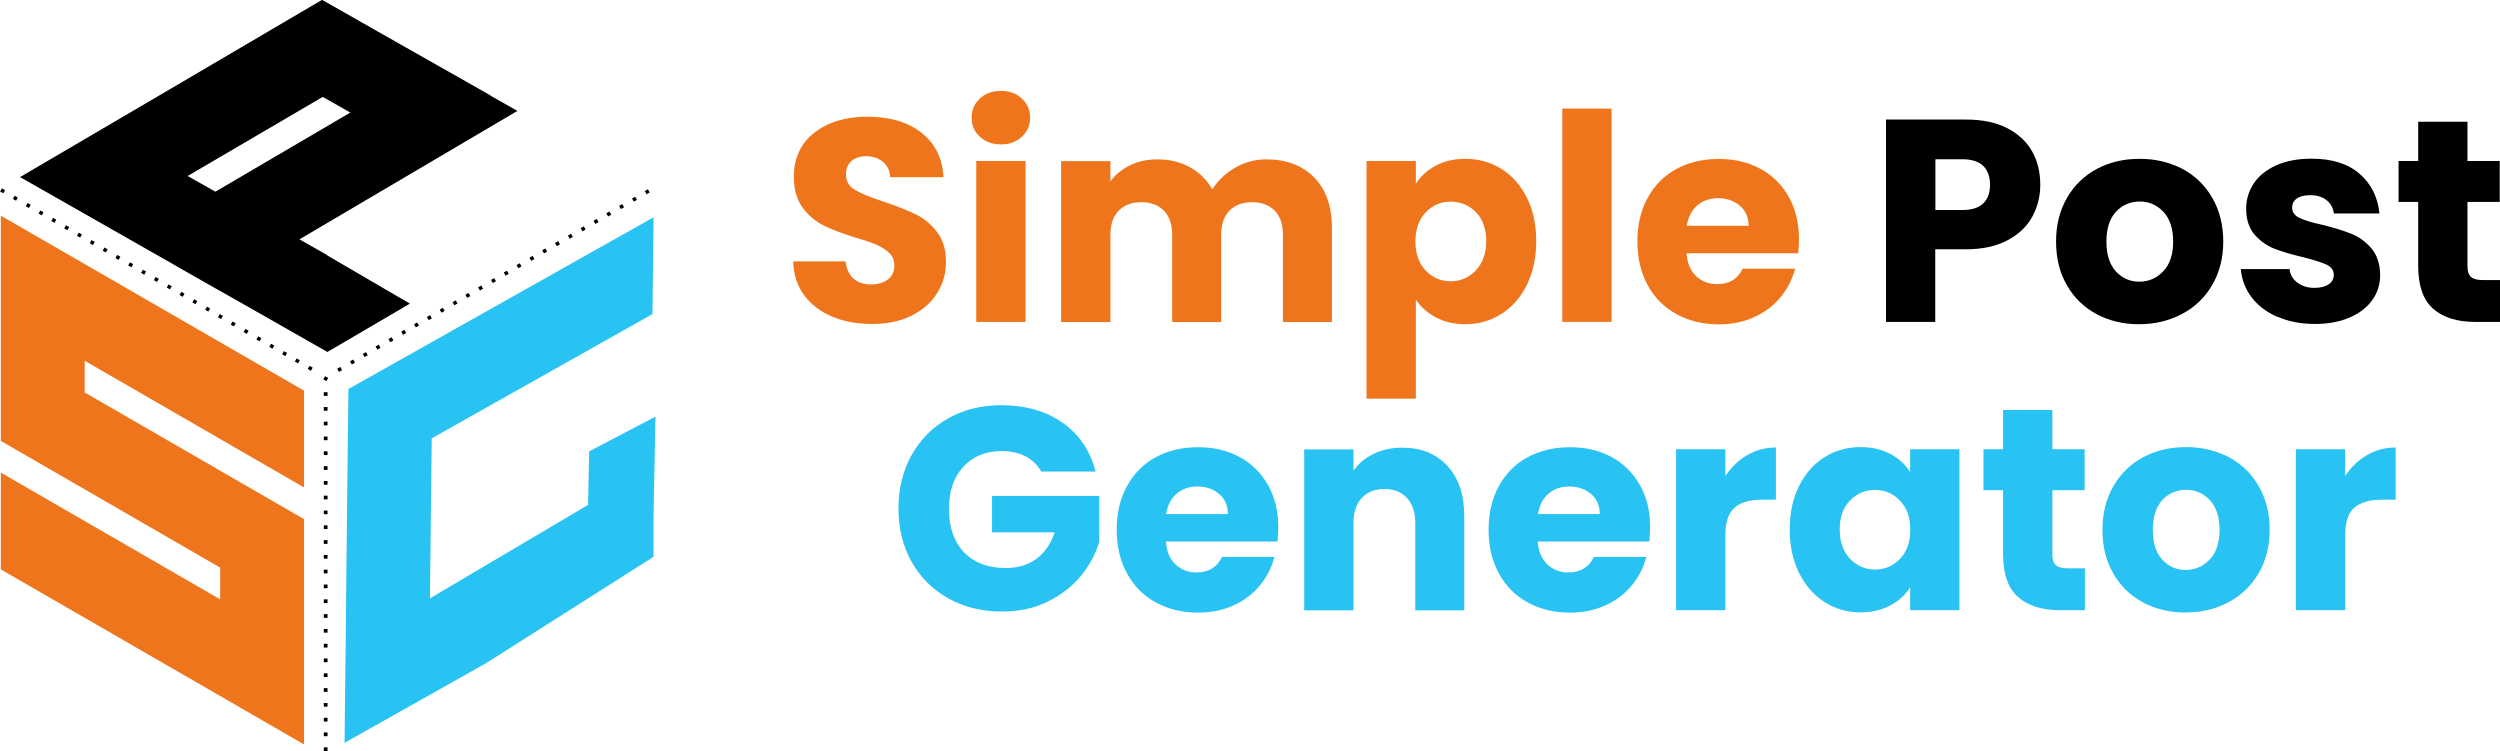 <?xml version="1.0" encoding="UTF-8"?>
<svg id="Layer_1" xmlns="http://www.w3.org/2000/svg" viewBox="0 0 182.12 54.71">
  <defs>
    <style>
      .cls-1, .cls-2 {
        fill: #28c2f3;
      }

      .cls-1, .cls-3, .cls-4 {
        fill-rule: evenodd;
      }

      .cls-4, .cls-5 {
        fill: #ee751b;
      }
    </style>
  </defs>
  <g>
    <path class="cls-4" d="M22.15,35.51v-7.05C14.79,24.21,7.42,19.96.06,15.71v16.41l15.98,9.23v2.31c-5.33-3.08-10.65-6.15-15.98-9.23v7.05l22.09,12.75v-16.41l-15.98-9.23v-2.31l15.98,9.23Z"/>
    <path class="cls-3" d="M23.86,28.84h-.27v-.27h.27v.27ZM23.86,29.92h-.27v-.27h.27v.27ZM23.86,30.99h-.27v-.27h.27v.27ZM23.86,32.07h-.27v-.27h.27v.27ZM23.86,33.15h-.27v-.27h.27v.27ZM23.86,34.23h-.27v-.27h.27v.27ZM23.86,35.31h-.27v-.27h.27v.27ZM23.86,36.38h-.27v-.27h.27v.27ZM23.86,37.46h-.27v-.27h.27v.27ZM23.86,38.54h-.27v-.27h.27v.27ZM23.86,39.62h-.27v-.27h.27v.27ZM23.86,40.7h-.27v-.27h.27v.27ZM23.86,41.77h-.27v-.27h.27v.27ZM23.86,42.85h-.27v-.27h.27v.27ZM23.86,43.93h-.27v-.27h.27v.27ZM23.86,45.01h-.27v-.27h.27v.27ZM23.86,46.09h-.27v-.27h.27v.27ZM23.86,47.17h-.27v-.27h.27v.27ZM23.86,48.24h-.27v-.27h.27v.27ZM23.86,49.32h-.27v-.27h.27v.27ZM23.86,50.4h-.27v-.27h.27v.27ZM23.86,51.48h-.27v-.27h.27v.27ZM23.86,52.56h-.27v-.27h.27v.27ZM23.86,53.63h-.27v-.27h.27v.27ZM23.86,54.71h-.27v-.27h.27v.27ZM47.1,14.15l-.13-.23.23-.13.13.23-.23.13ZM46.17,14.69l-.13-.23.23-.13.13.23-.23.13ZM45.23,15.23l-.13-.23.23-.13.13.23-.23.13ZM44.3,15.77l-.13-.23.23-.13.13.23-.23.13ZM43.37,16.31l-.13-.23.23-.13.13.23-.23.13ZM42.43,16.85l-.13-.23.23-.13.13.23-.23.13ZM41.5,17.39l-.13-.23.23-.13.13.23-.23.13ZM40.56,17.93l-.13-.23.23-.13.13.23-.23.13ZM39.63,18.46l-.13-.23.23-.13.13.23-.23.13ZM38.7,19l-.13-.23.23-.13.13.23-.23.13ZM37.76,19.54l-.13-.23.23-.13.13.23-.23.13ZM36.83,20.08l-.13-.23.23-.13.13.23-.23.13ZM35.9,20.62l-.13-.23.23-.13.13.23-.23.13ZM34.96,21.16l-.13-.23.23-.13.13.23-.23.13ZM34.03,21.7l-.13-.23.23-.13.13.23-.23.13ZM33.1,22.24l-.13-.23.23-.13.13.23-.23.13ZM32.16,22.78l-.13-.23.23-.13.13.23-.23.13ZM31.23,23.32l-.13-.23.23-.13.13.23-.23.13ZM30.29,23.85l-.13-.23.23-.13.13.23-.23.13ZM29.36,24.39l-.13-.23.23-.13.13.23-.23.13ZM28.43,24.93l-.13-.23.23-.13.13.23-.23.13ZM27.49,25.47l-.13-.23.23-.13.13.23-.23.13ZM26.56,26.01l-.13-.23.23-.13.13.23-.23.13ZM25.63,26.55l-.13-.23.23-.13.13.23-.23.13ZM24.69,27.09l-.13-.23.23-.13.13.23-.23.13ZM.37,13.85l-.13.23-.23-.13.13-.23.23.13ZM1.3,14.39l-.13.23-.23-.13.13-.23.23.13ZM2.24,14.92l-.13.23-.23-.13.13-.23.23.13ZM3.17,15.46l-.13.23-.23-.13.13-.23.23.13ZM4.1,16l-.13.23-.23-.13.13-.23.23.13ZM5.04,16.54l-.13.23-.23-.13.13-.23.23.13ZM5.97,17.08l-.13.23-.23-.13.13-.23.23.13ZM6.9,17.62l-.13.23-.23-.13.13-.23.23.13ZM7.84,18.16l-.13.23-.23-.13.13-.23.23.13ZM8.77,18.7l-.13.23-.23-.13.13-.23.23.13ZM9.7,19.24l-.13.23-.23-.13.13-.23.23.13ZM10.64,19.78l-.13.23-.23-.13.13-.23.23.13ZM11.57,20.31l-.13.23-.23-.13.13-.23.23.13ZM12.51,20.85l-.13.23-.23-.13.13-.23.23.13ZM13.44,21.39l-.13.23-.23-.13.13-.23.23.13ZM14.37,21.93l-.13.23-.23-.13.13-.23.23.13ZM15.31,22.47l-.13.23-.23-.13.13-.23.23.13ZM16.24,23.01l-.13.23-.23-.13.13-.23.23.13ZM17.17,23.55l-.13.23-.23-.13.13-.23.23.13ZM18.11,24.09l-.13.23-.23-.13.13-.23.23.13ZM19.04,24.63l-.13.23-.23-.13.13-.23.23.13ZM19.98,25.17l-.13.23-.23-.13.13-.23.23.13ZM20.91,25.71l-.13.23-.23-.13.13-.23.23.13ZM21.84,26.24l-.13.23-.23-.13.13-.23.23.13ZM22.78,26.78l-.13.23-.23-.13.13-.23.23.13ZM23.91,27.53l-.13.23-.23-.13.13-.23.23.13Z"/>
    <polygon class="cls-1" points="47.75 30.35 42.92 32.88 42.84 36.78 31.32 43.59 31.45 31.93 47.53 22.88 47.61 15.83 25.38 28.34 25.24 40.91 25.18 47.06 25.18 47.06 25.16 48.56 25.14 50.41 25.14 50.41 25.1 54.11 31.13 50.72 31.13 50.72 35.46 48.28 47.61 40.56 47.61 37.46 47.64 35.9 47.75 30.35"/>
    <path class="cls-3" d="M23.83,18.58h0s0,0,0,0l-2.01-1.14.03-.02h-.01s15.85-9.34,15.85-9.34c-.65-.37-1.29-.73-1.94-1.1-.02-.02-.05-.05-.09-.07l-8.17-4.63-2.44-1.39-1.59-.9C16.13,4.3,8.8,8.6,1.46,12.9c3.76,2.14,7.52,4.28,11.28,6.42.01.01.03.02.04.03l1.9,1.08c.35.2.69.39,1.04.59h0s.8.45.8.45l1.2.68s0,0,0,0l6.13,3.49,6.01-3.52-6.05-3.53ZM15.68,13.96l-2.01-1.14,9.84-5.76,1.15.65.86.49-9.84,5.77Z"/>
  </g>
  <g>
    <path class="cls-5" d="M60.64,23.07c-.85-.35-1.54-.87-2.05-1.55-.51-.69-.78-1.51-.81-2.48h3.82c.06.55.25.96.57,1.25.32.29.74.43,1.26.43s.95-.12,1.26-.37c.31-.24.46-.58.46-1.02,0-.36-.12-.67-.37-.9-.25-.24-.55-.43-.9-.59-.36-.15-.86-.33-1.52-.52-.95-.29-1.73-.59-2.33-.88-.6-.29-1.12-.73-1.55-1.3-.43-.57-.65-1.32-.65-2.25,0-1.37.5-2.45,1.49-3.22.99-.78,2.29-1.17,3.88-1.17s2.93.39,3.93,1.17c.99.78,1.53,1.86,1.6,3.24h-3.88c-.03-.48-.2-.85-.53-1.12-.32-.27-.73-.41-1.24-.41-.43,0-.78.12-1.05.35s-.4.56-.4,1c0,.48.22.85.67,1.11.45.27,1.15.55,2.1.86.95.32,1.73.63,2.32.92.6.29,1.11.72,1.54,1.28.43.56.65,1.28.65,2.16s-.21,1.6-.64,2.29c-.43.69-1.05,1.23-1.86,1.64-.81.41-1.77.61-2.88.61s-2.04-.18-2.9-.53Z"/>
    <path class="cls-5" d="M71.38,9.96c-.4-.37-.6-.83-.6-1.38s.2-1.03.6-1.4c.4-.37.91-.56,1.54-.56s1.12.19,1.52.56c.4.37.6.84.6,1.4s-.2,1-.6,1.38c-.4.37-.91.56-1.52.56s-1.14-.19-1.54-.56ZM74.71,11.73v11.72h-3.59v-11.72h3.59Z"/>
    <path class="cls-5" d="M95.74,12.93c.86.88,1.29,2.11,1.29,3.68v6.85h-3.57v-6.36c0-.76-.2-1.34-.6-1.75-.4-.41-.95-.62-1.65-.62s-1.25.21-1.65.62c-.4.41-.6,1-.6,1.75v6.36h-3.57v-6.36c0-.76-.2-1.34-.6-1.75-.4-.41-.95-.62-1.65-.62s-1.25.21-1.65.62-.6,1-.6,1.75v6.36h-3.59v-11.72h3.59v1.47c.36-.49.84-.88,1.43-1.17.59-.29,1.25-.43,2-.43.88,0,1.67.19,2.36.57.69.38,1.24.92,1.63,1.62.41-.64.96-1.17,1.66-1.58.7-.41,1.46-.61,2.29-.61,1.46,0,2.61.44,3.48,1.32Z"/>
    <path class="cls-5" d="M104.59,12.07c.62-.34,1.34-.5,2.16-.5.97,0,1.84.25,2.62.73.78.49,1.4,1.19,1.86,2.1s.68,1.97.68,3.17-.23,2.26-.68,3.18-1.07,1.62-1.86,2.12-1.66.75-2.62.75c-.81,0-1.53-.17-2.15-.5s-1.11-.77-1.46-1.3v7.22h-3.59V11.73h3.59v1.66c.35-.55.83-.99,1.45-1.32ZM107.52,15.46c-.5-.51-1.11-.77-1.84-.77s-1.32.26-1.82.78c-.5.52-.75,1.23-.75,2.12s.25,1.6.75,2.12c.5.52,1.1.78,1.82.78s1.32-.26,1.83-.79c.5-.53.76-1.24.76-2.13s-.25-1.6-.75-2.11Z"/>
    <path class="cls-5" d="M117.4,7.91v15.54h-3.59V7.91h3.59Z"/>
    <path class="cls-5" d="M130.99,18.45h-8.13c.06.73.29,1.28.7,1.67.41.38.92.58,1.52.58.9,0,1.52-.38,1.87-1.13h3.82c-.2.77-.55,1.46-1.06,2.08-.51.62-1.15,1.1-1.92,1.45-.77.35-1.63.53-2.58.53-1.15,0-2.17-.25-3.07-.74-.9-.49-1.6-1.19-2.1-2.1s-.76-1.97-.76-3.19.25-2.28.75-3.19c.5-.91,1.19-1.61,2.09-2.1.9-.49,1.92-.73,3.09-.73s2.14.24,3.02.71,1.57,1.16,2.07,2.04.75,1.91.75,3.09c0,.34-.02.69-.06,1.05ZM127.38,16.46c0-.62-.21-1.11-.63-1.47s-.95-.55-1.58-.55-1.11.17-1.52.52c-.41.35-.67.85-.77,1.49h4.49Z"/>
    <path d="M148.04,15.8c-.39.71-.99,1.28-1.81,1.71-.81.43-1.82.65-3.02.65h-2.23v5.29h-3.59v-14.74h5.82c1.18,0,2.17.2,2.98.61.81.41,1.42.97,1.83,1.68s.61,1.53.61,2.46c0,.85-.2,1.63-.59,2.34ZM144.47,14.82c.34-.32.5-.78.5-1.37s-.17-1.04-.5-1.37c-.34-.32-.85-.48-1.53-.48h-1.95v3.7h1.95c.69,0,1.2-.16,1.53-.48Z"/>
    <path d="M152.73,22.88c-.92-.49-1.64-1.19-2.16-2.1-.53-.91-.79-1.97-.79-3.19s.27-2.26.8-3.18,1.26-1.62,2.18-2.11c.92-.49,1.96-.73,3.11-.73s2.18.25,3.11.73c.92.49,1.65,1.19,2.18,2.11s.8,1.98.8,3.18-.27,2.26-.81,3.18c-.54.92-1.27,1.62-2.21,2.11-.93.49-1.97.74-3.12.74s-2.18-.25-3.1-.74ZM157.59,19.76c.48-.5.72-1.22.72-2.16s-.24-1.66-.7-2.16c-.47-.5-1.05-.76-1.73-.76s-1.28.25-1.74.75c-.46.5-.69,1.22-.69,2.17s.23,1.66.68,2.16c.45.5,1.03.76,1.71.76s1.27-.25,1.75-.76Z"/>
    <path d="M165.91,23.09c-.8-.35-1.43-.83-1.89-1.44-.46-.61-.72-1.29-.78-2.05h3.55c.04.41.23.73.57.99.34.25.75.38,1.24.38.45,0,.79-.09,1.04-.26s.37-.4.37-.68c0-.34-.17-.58-.52-.75-.35-.16-.92-.34-1.7-.54-.84-.2-1.54-.4-2.1-.62-.56-.22-1.04-.56-1.45-1.03-.41-.47-.61-1.1-.61-1.9,0-.67.19-1.28.56-1.84.37-.55.92-.99,1.64-1.31.72-.32,1.58-.48,2.57-.48,1.47,0,2.63.36,3.48,1.09.85.73,1.33,1.69,1.46,2.9h-3.32c-.06-.41-.23-.73-.54-.97-.3-.24-.7-.36-1.19-.36-.42,0-.74.08-.97.24-.22.16-.34.38-.34.66,0,.34.18.59.54.76.36.17.91.34,1.67.5.87.22,1.58.44,2.12.66s1.03.57,1.44,1.05c.41.48.63,1.13.64,1.94,0,.69-.19,1.3-.58,1.84s-.94.96-1.66,1.27c-.72.31-1.56.46-2.51.46-1.02,0-1.93-.17-2.73-.53Z"/>
    <path d="M182.12,20.41v3.04h-1.83c-1.3,0-2.32-.32-3.04-.96-.73-.64-1.09-1.68-1.09-3.12v-4.66h-1.43v-2.98h1.43v-2.86h3.59v2.86h2.35v2.98h-2.35v4.7c0,.35.08.6.25.76.17.15.45.23.84.23h1.28Z"/>
    <path class="cls-2" d="M75.86,34.37c-.27-.49-.65-.86-1.14-1.12s-1.08-.39-1.75-.39c-1.16,0-2.09.38-2.79,1.14s-1.05,1.78-1.05,3.06c0,1.36.37,2.42,1.1,3.18.74.76,1.75,1.14,3.03,1.14.88,0,1.63-.22,2.24-.67.61-.45,1.05-1.09,1.33-1.93h-4.56v-2.65h7.81v3.34c-.27.9-.72,1.73-1.35,2.5-.64.77-1.45,1.39-2.43,1.87-.98.48-2.09.71-3.32.71-1.46,0-2.75-.32-3.9-.96-1.14-.64-2.03-1.52-2.67-2.66-.64-1.13-.96-2.43-.96-3.88s.32-2.75.96-3.9c.64-1.14,1.52-2.03,2.66-2.67,1.13-.64,2.43-.96,3.88-.96,1.76,0,3.25.43,4.46,1.28,1.21.85,2.01,2.04,2.4,3.55h-3.97Z"/>
    <path class="cls-2" d="M93.06,39.45h-8.13c.06.73.29,1.28.7,1.67.41.38.92.58,1.52.58.9,0,1.52-.38,1.87-1.13h3.82c-.2.77-.55,1.46-1.06,2.08-.51.62-1.15,1.1-1.92,1.45-.77.35-1.63.53-2.58.53-1.15,0-2.17-.25-3.07-.74-.9-.49-1.6-1.19-2.1-2.1s-.76-1.97-.76-3.19.25-2.28.75-3.19,1.19-1.61,2.09-2.1c.9-.49,1.92-.73,3.09-.73s2.14.24,3.02.71c.88.48,1.57,1.16,2.07,2.04.5.88.75,1.91.75,3.09,0,.34-.02.69-.06,1.05ZM89.45,37.46c0-.62-.21-1.11-.63-1.47s-.95-.55-1.58-.55-1.11.17-1.52.52c-.41.35-.67.85-.77,1.49h4.49Z"/>
    <path class="cls-2" d="M105.44,33.94c.82.89,1.23,2.11,1.23,3.67v6.85h-3.57v-6.36c0-.78-.2-1.39-.61-1.83-.41-.43-.95-.65-1.64-.65s-1.23.22-1.64.65c-.41.43-.61,1.04-.61,1.83v6.36h-3.59v-11.72h3.59v1.55c.36-.52.85-.93,1.47-1.23.62-.3,1.31-.45,2.08-.45,1.37,0,2.47.44,3.29,1.33Z"/>
    <path class="cls-2" d="M120.15,39.45h-8.13c.06.73.29,1.28.7,1.67.41.38.92.58,1.52.58.9,0,1.52-.38,1.87-1.13h3.82c-.2.77-.55,1.46-1.06,2.08-.51.62-1.15,1.1-1.92,1.45-.77.35-1.63.53-2.58.53-1.15,0-2.17-.25-3.07-.74-.9-.49-1.6-1.19-2.1-2.1s-.76-1.97-.76-3.19.25-2.28.75-3.19c.5-.91,1.19-1.61,2.09-2.1.9-.49,1.92-.73,3.09-.73s2.14.24,3.02.71,1.57,1.16,2.07,2.04.75,1.91.75,3.09c0,.34-.02.69-.06,1.05ZM116.54,37.46c0-.62-.21-1.11-.63-1.47s-.95-.55-1.58-.55-1.11.17-1.52.52c-.41.35-.67.85-.77,1.49h4.49Z"/>
    <path class="cls-2" d="M127.27,33.16c.63-.37,1.33-.56,2.1-.56v3.8h-.99c-.9,0-1.57.19-2.02.58-.45.39-.67,1.06-.67,2.03v5.44h-3.59v-11.72h3.59v1.95c.42-.64.95-1.15,1.58-1.52Z"/>
    <path class="cls-2" d="M131.06,35.4c.46-.91,1.07-1.61,1.86-2.1.78-.49,1.66-.73,2.62-.73.83,0,1.55.17,2.17.5.62.34,1.1.78,1.44,1.32v-1.66h3.59v11.72h-3.59v-1.66c-.35.55-.84.99-1.46,1.32s-1.35.5-2.17.5c-.95,0-1.82-.25-2.6-.75s-1.4-1.2-1.86-2.12-.68-1.98-.68-3.18.23-2.26.68-3.17ZM138.41,36.47c-.5-.52-1.1-.78-1.82-.78s-1.32.26-1.82.77-.75,1.21-.75,2.11.25,1.61.75,2.13c.5.52,1.1.79,1.82.79s1.32-.26,1.82-.78c.5-.52.75-1.22.75-2.12s-.25-1.6-.75-2.12Z"/>
    <path class="cls-2" d="M151.88,41.41v3.04h-1.83c-1.3,0-2.32-.32-3.04-.96-.73-.64-1.09-1.68-1.09-3.12v-4.66h-1.43v-2.98h1.43v-2.86h3.59v2.86h2.35v2.98h-2.35v4.7c0,.35.08.6.25.76.17.15.45.23.84.23h1.28Z"/>
    <path class="cls-2" d="M156.11,43.88c-.92-.49-1.64-1.19-2.16-2.1-.53-.91-.79-1.97-.79-3.19s.27-2.26.8-3.18,1.26-1.62,2.18-2.11c.92-.49,1.96-.73,3.11-.73s2.18.25,3.11.73c.92.49,1.65,1.19,2.18,2.11s.8,1.98.8,3.18-.27,2.26-.81,3.18c-.54.92-1.27,1.62-2.21,2.11-.93.49-1.97.74-3.12.74s-2.18-.25-3.1-.74ZM160.97,40.76c.48-.5.72-1.22.72-2.16s-.24-1.66-.7-2.16c-.47-.5-1.05-.76-1.73-.76s-1.28.25-1.74.75c-.46.5-.69,1.22-.69,2.17s.23,1.66.68,2.16c.45.5,1.03.76,1.71.76s1.27-.25,1.75-.76Z"/>
    <path class="cls-2" d="M172.42,33.16c.63-.37,1.33-.56,2.1-.56v3.8h-.99c-.9,0-1.57.19-2.02.58-.45.39-.67,1.06-.67,2.03v5.44h-3.59v-11.72h3.59v1.95c.42-.64.95-1.15,1.58-1.52Z"/>
  </g>
</svg>